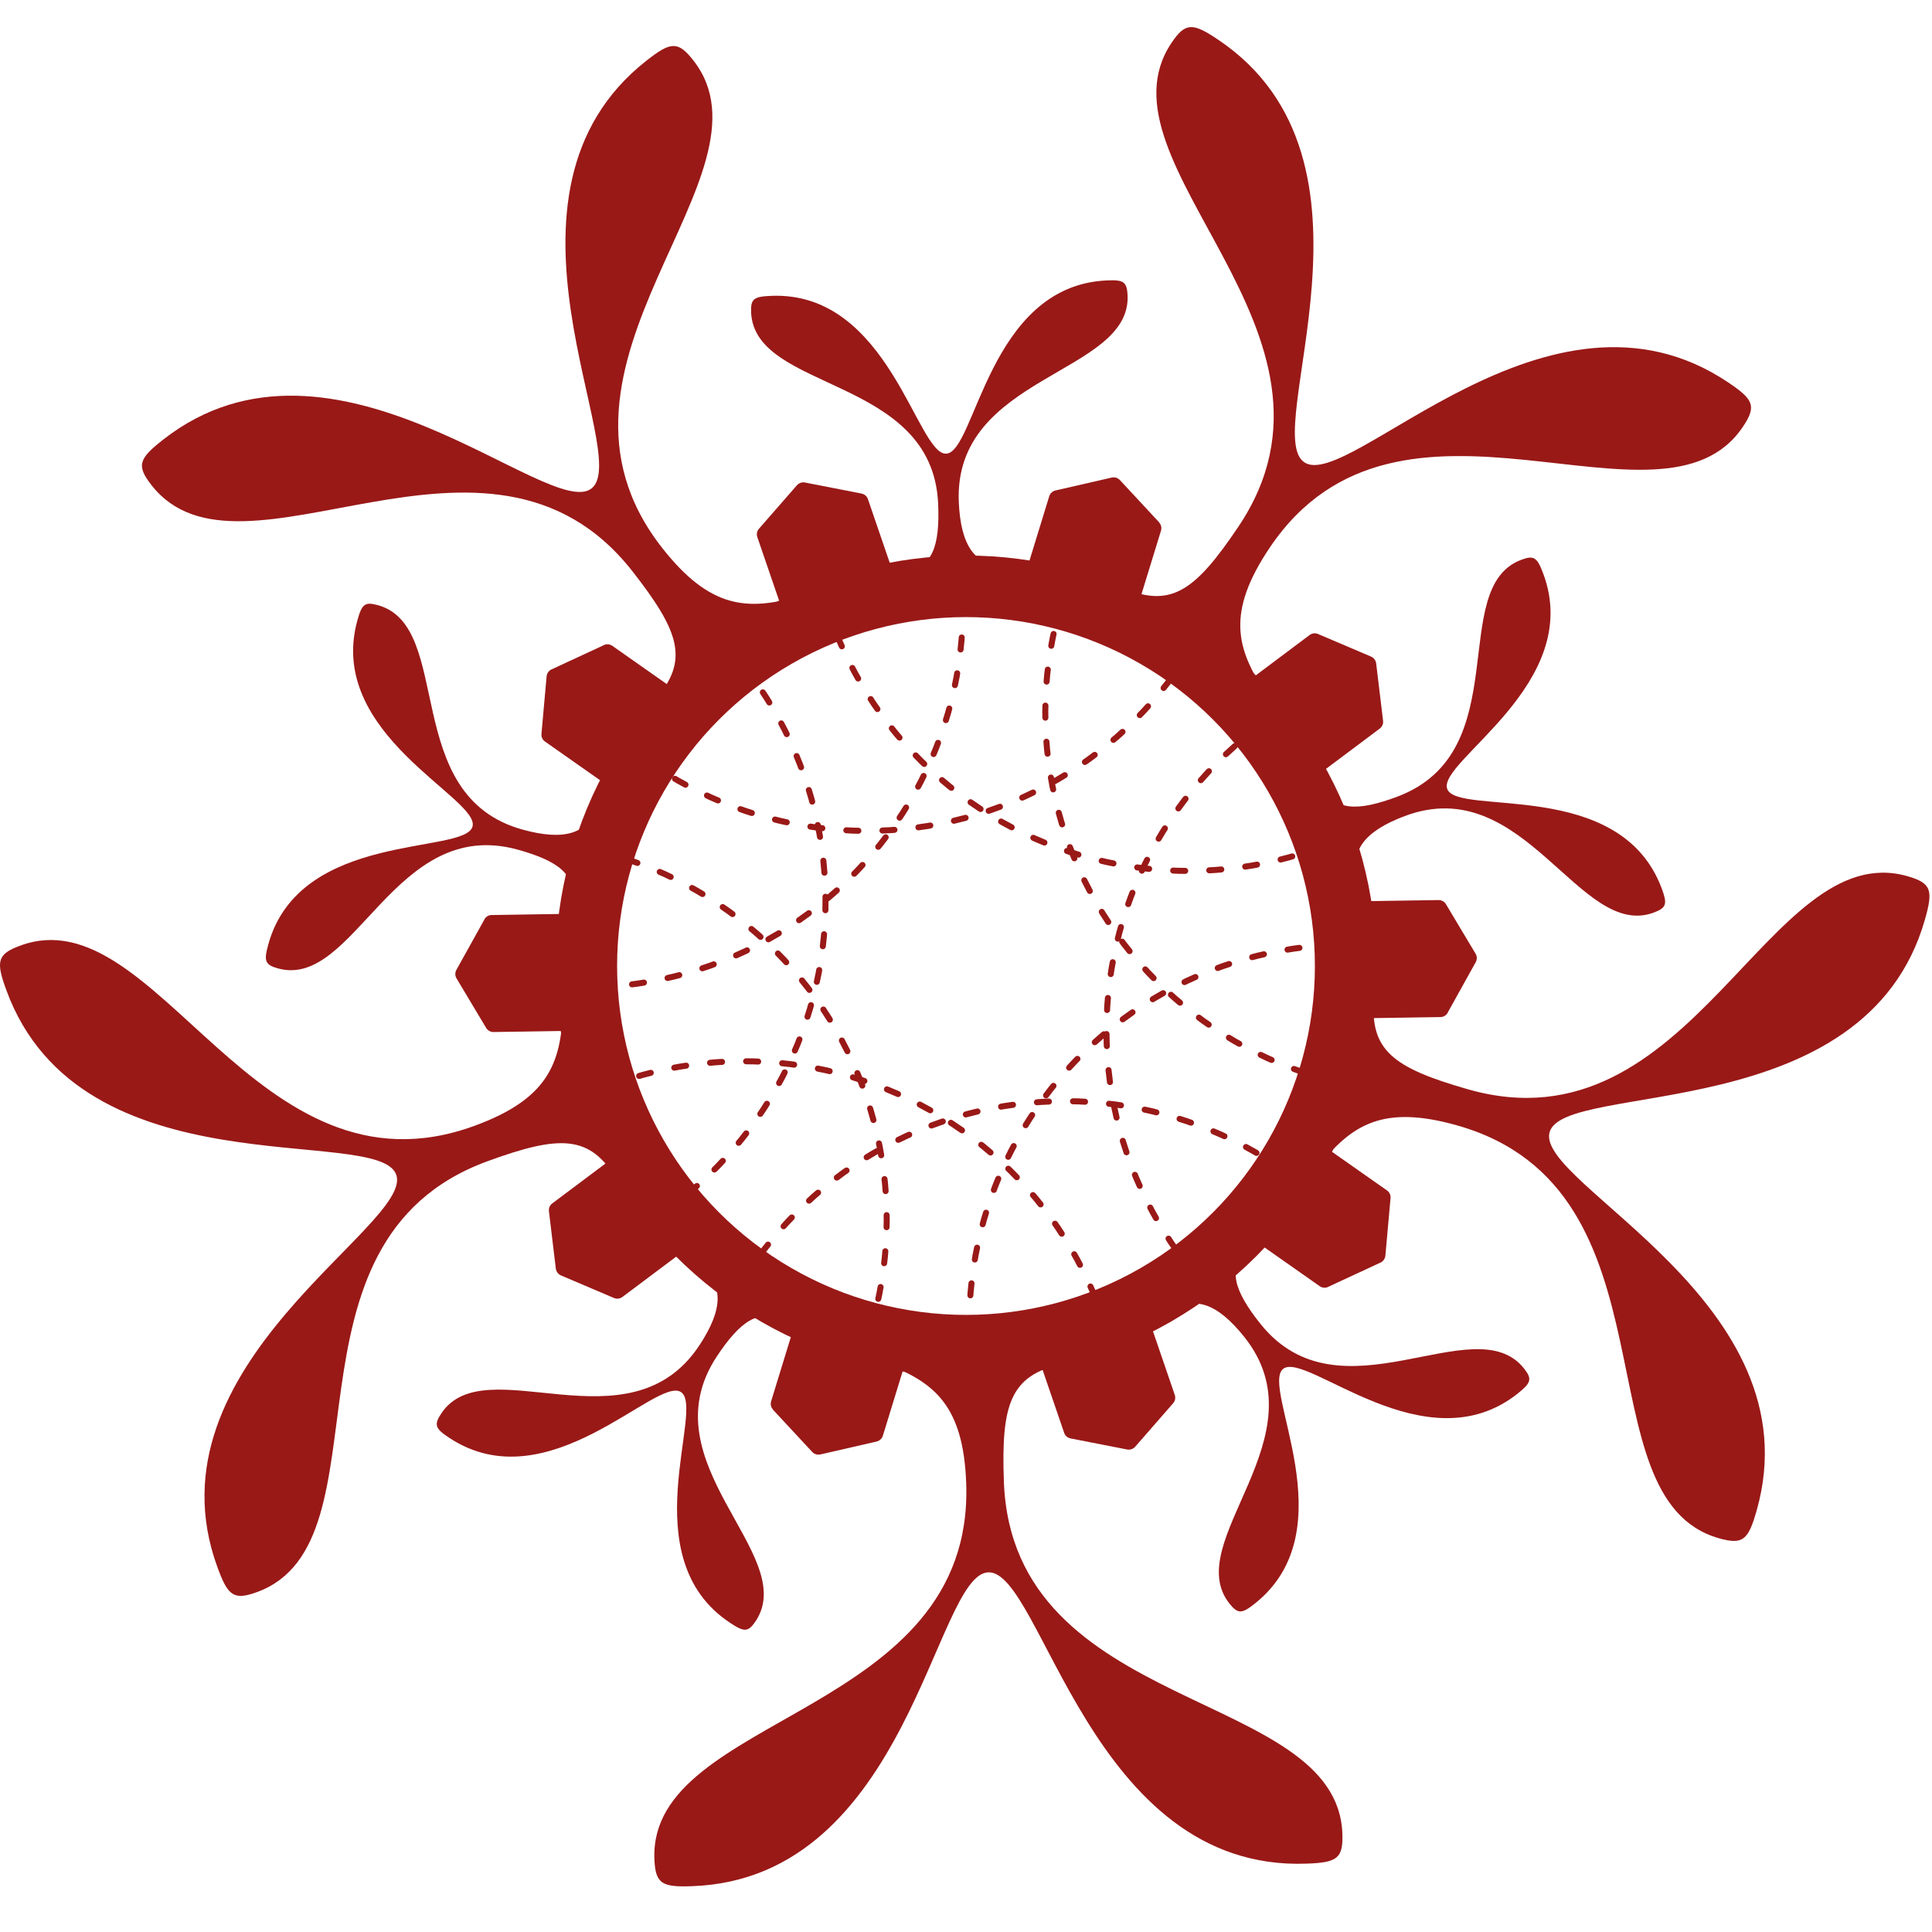 <?xml version="1.0" encoding="UTF-8"?> <svg xmlns="http://www.w3.org/2000/svg" xmlns:xlink="http://www.w3.org/1999/xlink" id="Capa_2" viewBox="0 0 198.96 198.96"><defs><style>.cls-1,.cls-2,.cls-3{fill:none;}.cls-4{clip-path:url(#clippath);}.cls-5{fill:#991917;}.cls-2{stroke-dasharray:0 0 1.24 2.48;stroke-linecap:round;stroke-linejoin:round;stroke-width:.62px;}.cls-2,.cls-3{stroke:#991917;}.cls-3{stroke-miterlimit:10;stroke-width:6.34px;}</style><clipPath id="clippath"><circle class="cls-1" cx="99.48" cy="99.48" r="39.1"></circle></clipPath></defs><g id="Capa_3"><g><g><g id="_Repetición_radial_"><path class="cls-5" d="M63.54,121.51c-2.77-4.65-5.83-4.67-13.35-1.92-22.61,8.28-9.63,39.2-23.71,44.36-2.43,.89-3.01,.39-4.09-2.56-7.66-20.93,20.31-35.22,18.41-40.43-1.9-5.2-32.49,1.93-40.15-19-1.08-2.95-.96-3.71,1.47-4.59,14.09-5.16,24.13,26.85,46.74,18.57,7.51-2.75,8.9-6.36,9.11-11.88,5.46-2,8.23,21.93,5.57,17.45Z"></path></g><g id="_Repetición_radial_-2"><path class="cls-5" d="M67.42,72.11c3.57-4.07,2.63-6.99-2.3-13.29-14.86-18.95-40.26,2.96-49.51-8.85-1.6-2.03-1.3-2.74,1.17-4.68,17.54-13.75,39.78,8.43,44.14,5.01,4.36-3.42-11.88-30.3,5.66-44.06,2.47-1.94,3.23-2.06,4.82-.02,9.26,11.8-18.08,31.24-3.22,50.19,4.94,6.3,8.8,6.5,14.11,5,3.59,4.58-18.31,14.61-14.87,10.69Z"></path></g><g id="_Repetición_radial_-3"><path class="cls-5" d="M115.61,60.53c4.97,2.13,7.46,.35,11.92-6.29,13.43-19.99-15.25-37.37-6.89-49.82,1.44-2.15,2.21-2.08,4.81-.33,18.5,12.43,4.27,40.43,8.87,43.52,4.6,3.09,25.15-20.66,43.65-8.23,2.6,1.75,2.96,2.43,1.51,4.58-8.37,12.45-35.3-7.54-48.73,12.45-4.46,6.64-3.46,10.38-.39,14.97-3.24,4.83-19.55-12.9-14.76-10.84Z"></path></g><g id="_Repetición_radial_-4"><path class="cls-5" d="M141.51,102.78c-.49,5.39,1.98,7.2,9.67,9.4,23.16,6.6,30.83-26.06,45.25-21.95,2.49,.71,2.66,1.46,1.8,4.47-6.11,21.44-37.13,16.56-38.65,21.89-1.52,5.33,27.42,17.53,21.32,38.97-.86,3.02-1.4,3.56-3.89,2.85-14.43-4.11-3.74-35.9-26.9-42.5-7.69-2.19-10.94-.09-14.36,4.25-5.59-1.59,6.23-22.58,5.75-17.39Z"></path></g><g id="_Repetición_radial_-5"><path class="cls-5" d="M109.33,140.47c-5.27,1.19-6.24,4.11-5.95,12.1,.88,24.06,34.31,21.27,34.86,36.26,.09,2.58-.56,2.98-3.7,3.09-22.27,.82-27.23-30.2-32.76-30-5.54,.2-8.2,31.5-30.47,32.32-3.14,.12-3.82-.23-3.92-2.81-.55-14.99,32.99-14.65,32.11-38.71-.29-7.99-3.3-10.43-8.48-12.34-.21-5.81,23.4-1.06,18.32,.09Z"></path></g></g><g><g id="_Repetición_radial_-6"><path class="cls-5" d="M93.31,58.64c2.68-.12,3.5-2.42,3.3-6.79-.6-13.16-18.88-11.47-19.26-19.67-.06-1.41,.29-1.63,2.01-1.71,12.19-.56,15.05,16.39,18.08,16.25,3.03-.14,4.33-17.28,16.52-17.84,1.72-.08,2.09,.11,2.16,1.52,.38,8.2-17.98,8.18-17.38,21.35,.2,4.37,1.64,6.6,4.72,6.46,.15,3.18-12.99,.56-10.15,.43Z"></path></g><g id="_Repetición_radial_-7"><path class="cls-5" d="M136.42,81c.95,2.51,3.38,2.58,7.48,1.04,12.33-4.64,5.07-21.5,12.76-24.39,1.32-.5,1.64-.23,2.25,1.38,4.3,11.42-10.94,19.38-9.87,22.22,1.07,2.84,17.77-1.22,22.07,10.2,.6,1.61,.54,2.02-.78,2.52-7.68,2.89-13.34-14.57-25.67-9.93-4.1,1.54-5.77,3.6-4.68,6.49-2.98,1.12-4.55-12.19-3.54-9.52Z"></path></g><g id="_Repetición_radial_-8"><path class="cls-5" d="M128.48,128.9c-2.1,1.68-1.41,4.01,1.32,7.43,8.23,10.3,22.02-1.82,27.14,4.59,.88,1.11,.72,1.49-.62,2.57-9.53,7.61-21.81-4.41-24.18-2.52-2.37,1.89,6.65,16.52-2.88,24.14-1.34,1.07-1.76,1.14-2.64,.04-5.12-6.41,9.74-17.19,1.51-27.48-2.73-3.42-5.2-4.38-7.62-2.45-1.99-2.49,10.18-8.09,7.96-6.31Z"></path></g><g id="_Repetición_radial_-9"><path class="cls-5" d="M80.47,136.15c-2.24-1.48-4.25-.1-6.66,3.55-7.25,11,8.53,20.38,4.02,27.23-.78,1.18-1.2,1.15-2.63,.2-10.19-6.71-2.54-22.11-5.07-23.77-2.53-1.67-13.66,11.43-23.85,4.72-1.43-.94-1.63-1.32-.85-2.5,4.52-6.86,19.36,3.95,26.61-7.06,2.41-3.66,2.56-6.3-.02-8,1.75-2.66,10.84,7.19,8.46,5.62Z"></path></g><g id="_Repetición_radial_-10"><path class="cls-5" d="M58.73,92.73c.71-2.59-1.22-4.08-5.44-5.24-12.71-3.49-16.74,14.41-24.66,12.24-1.36-.38-1.46-.78-1.01-2.44,3.23-11.76,20.24-9.25,21.04-12.17,.8-2.92-15.1-9.46-11.86-21.22,.46-1.66,.75-1.96,2.11-1.58,7.92,2.18,2.23,19.63,14.93,23.12,4.22,1.16,6.78,.48,7.6-2.5,3.07,.84-3.48,12.53-2.73,9.79Z"></path></g></g><circle class="cls-3" cx="99.48" cy="99.48" r="39.1"></circle><g><path class="cls-5" d="M79.59,145.16l4.05,4.36c.21,.23,.53,.33,.84,.26l5.8-1.33c.3-.07,.55-.3,.64-.6l2.11-6.87c.14-.46-.12-.95-.58-1.09l-9.84-3.03c-.46-.14-.95,.12-1.09,.58l-2.11,6.87c-.09,.3-.02,.62,.2,.85Z"></path><path class="cls-5" d="M56.53,124.74l.71,5.9c.04,.31,.24,.58,.52,.7l5.47,2.33c.29,.12,.62,.08,.87-.11l5.75-4.31c.39-.29,.46-.84,.17-1.22l-6.18-8.24c-.29-.39-.84-.46-1.22-.17l-5.75,4.31c-.25,.19-.38,.49-.34,.8Z"></path><path class="cls-5" d="M49.89,94.68l-2.89,5.2c-.15,.27-.15,.61,.01,.87l3.05,5.1c.16,.27,.45,.43,.76,.43l7.18-.11c.48,0,.87-.41,.86-.89l-.16-10.3c0-.48-.41-.87-.89-.86l-7.18,.11c-.31,0-.6,.18-.75,.45Z"></path><path class="cls-5" d="M62.18,66.44l-5.39,2.5c-.28,.13-.47,.4-.5,.72l-.53,5.92c-.03,.31,.11,.61,.37,.79l5.88,4.13c.4,.28,.94,.18,1.22-.21l5.92-8.43c.28-.4,.18-.94-.21-1.22l-5.88-4.13c-.26-.18-.59-.21-.87-.08Z"></path><path class="cls-5" d="M88.73,50.83l-5.83-1.14c-.31-.06-.62,.05-.83,.28l-3.91,4.48c-.21,.24-.27,.56-.17,.86l2.33,6.8c.16,.46,.65,.7,1.11,.54l9.74-3.34c.46-.16,.7-.65,.54-1.11l-2.33-6.8c-.1-.3-.35-.51-.66-.57Z"></path><path class="cls-5" d="M119.38,53.8l-4.05-4.36c-.21-.23-.53-.33-.84-.26l-5.8,1.33c-.3,.07-.55,.3-.64,.6l-2.11,6.87c-.14,.46,.12,.95,.58,1.09l9.84,3.03c.46,.14,.95-.12,1.09-.58l2.11-6.87c.09-.3,.02-.62-.2-.85Z"></path><path class="cls-5" d="M142.43,74.22l-.71-5.9c-.04-.31-.24-.58-.52-.7l-5.47-2.33c-.29-.12-.62-.08-.87,.11l-5.75,4.31c-.39,.29-.46,.84-.17,1.22l6.18,8.24c.29,.39,.84,.46,1.22,.17l5.75-4.31c.25-.19,.38-.49,.34-.8Z"></path><path class="cls-5" d="M149.08,104.29l2.89-5.2c.15-.27,.15-.61-.01-.87l-3.05-5.1c-.16-.27-.45-.43-.76-.43l-7.18,.11c-.48,0-.87,.41-.86,.89l.16,10.3c0,.48,.41,.87,.89,.86l7.18-.11c.31,0,.6-.18,.75-.45Z"></path><path class="cls-5" d="M136.78,132.52l5.39-2.5c.28-.13,.47-.4,.5-.72l.53-5.92c.03-.31-.11-.61-.37-.79l-5.88-4.13c-.4-.28-.94-.18-1.22,.21l-5.92,8.43c-.28,.4-.18,.94,.21,1.22l5.88,4.13c.26,.18,.59,.21,.87,.08Z"></path><path class="cls-5" d="M110.24,148.13l5.83,1.14c.31,.06,.62-.05,.83-.28l3.91-4.48c.21-.24,.27-.56,.17-.86l-2.33-6.8c-.16-.46-.65-.7-1.11-.54l-9.74,3.34c-.46,.16-.7,.65-.54,1.11l2.33,6.8c.1,.3,.35,.51,.66,.57Z"></path></g><g class="cls-4"><g><circle class="cls-2" cx="109.69" cy="152.5" r="39.1" transform="translate(-75.7 122.23) rotate(-45)"></circle><circle class="cls-2" cx="76.58" cy="148.38" r="39.1" transform="translate(-89.48 130.96) rotate(-56.71)"></circle><circle class="cls-2" cx="52.22" cy="125.58" r="39.1" transform="translate(-44.02 29.48) rotate(-22.46)"></circle><circle class="cls-2" cx="45.91" cy="92.81" r="39.1" transform="translate(-.74 .37) rotate(-.46)"></circle><circle class="cls-2" cx="60.06" cy="62.6" r="39.1" transform="translate(-23.83 84.69) rotate(-60.94)"></circle><circle class="cls-2" cx="89.27" cy="46.47" r="39.1" transform="translate(-6.71 76.73) rotate(-45)"></circle><circle class="cls-2" cx="122.38" cy="50.59" r="39.1" transform="translate(12.92 125.12) rotate(-56.71)"></circle><circle class="cls-2" cx="146.75" cy="73.39" r="39.1" transform="translate(-16.91 61.63) rotate(-22.46)"></circle><circle class="cls-2" cx="153.06" cy="106.15" r="39.1" transform="translate(-3.35 207.31) rotate(-67.64)"></circle><circle class="cls-2" cx="138.91" cy="136.37" r="39.1" transform="translate(-47.76 191.56) rotate(-60.94)"></circle></g></g></g></g></svg> 